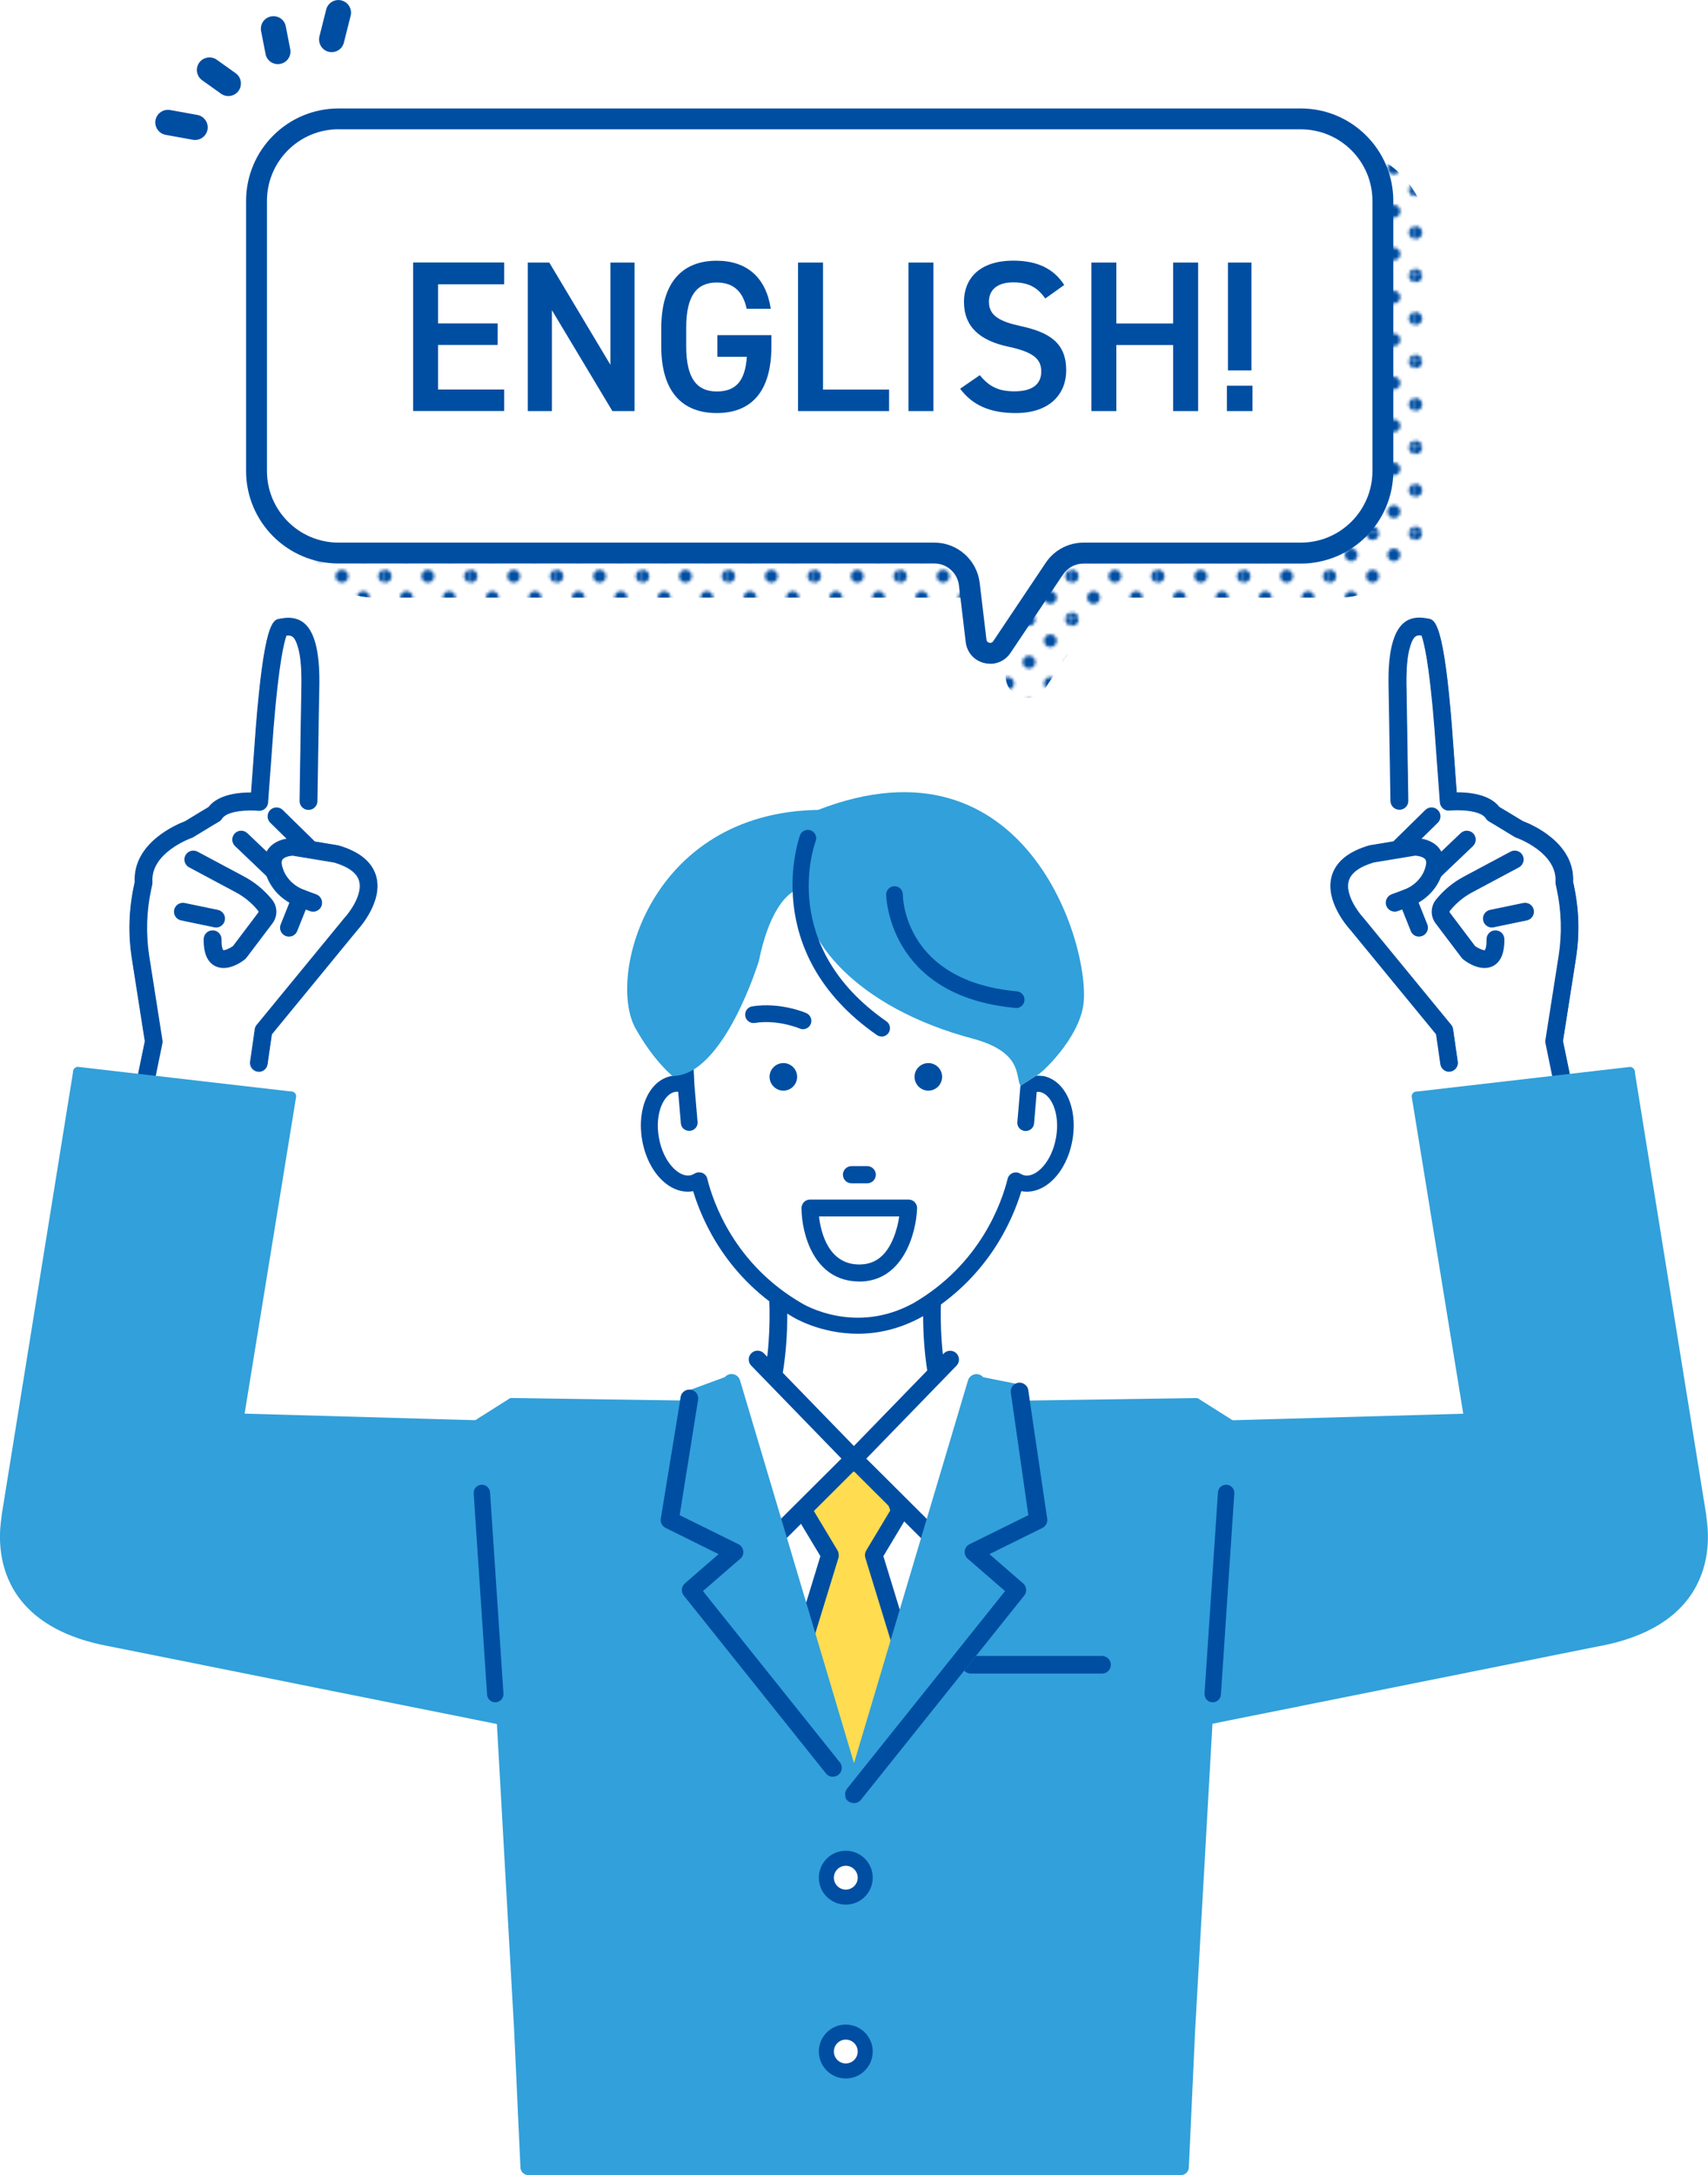 <?xml version="1.0" encoding="UTF-8"?>
<svg id="_レイヤー_2" data-name="レイヤー 2" xmlns="http://www.w3.org/2000/svg" xmlns:xlink="http://www.w3.org/1999/xlink" viewBox="0 0 242.23 308.43">
  <defs>
    <style>
      .cls-1 {
        fill: none;
      }

      .cls-2 {
        fill: url(#_新規パターンスウォッチ_24);
      }

      .cls-3 {
        fill: #32a0da;
      }

      .cls-4 {
        fill: #fff;
      }

      .cls-5 {
        fill: #004ea2;
      }

      .cls-6 {
        fill: #7c88a7;
      }

      .cls-7 {
        fill: #ffdc50;
      }
    </style>
    <pattern id="_新規パターンスウォッチ_24" data-name="新規パターンスウォッチ 24" x="0" y="0" width="28.8" height="28.8" patternTransform="translate(-5925.74 -2323.8) scale(.42)" patternUnits="userSpaceOnUse" viewBox="0 0 28.8 28.8">
      <g>
        <rect class="cls-1" y="0" width="28.8" height="28.8"/>
        <path class="cls-5" d="M28.8,30.96c1.19,0,2.16-.97,2.16-2.16s-.97-2.16-2.16-2.16-2.16.97-2.16,2.16.97,2.16,2.16,2.16Z"/>
        <path class="cls-5" d="M14.4,30.96c1.19,0,2.16-.97,2.16-2.16s-.97-2.16-2.16-2.16-2.16.97-2.16,2.16.97,2.16,2.16,2.16Z"/>
        <path class="cls-5" d="M0,30.96c1.19,0,2.16-.97,2.16-2.16s-.97-2.16-2.16-2.16-2.16.97-2.16,2.16.97,2.16,2.16,2.16Z"/>
        <path class="cls-5" d="M28.8,16.56c1.19,0,2.16-.97,2.16-2.16s-.97-2.16-2.16-2.16-2.16.97-2.16,2.16.97,2.16,2.16,2.16Z"/>
        <path class="cls-5" d="M14.4,16.56c1.19,0,2.16-.97,2.16-2.16s-.97-2.16-2.16-2.16-2.16.97-2.16,2.16.97,2.16,2.16,2.16Z"/>
        <path class="cls-5" d="M0,16.56c1.19,0,2.16-.97,2.16-2.16s-.97-2.16-2.16-2.16-2.16.97-2.16,2.16.97,2.16,2.16,2.16Z"/>
        <path class="cls-5" d="M28.8,2.16c1.19,0,2.16-.97,2.16-2.16s-.97-2.16-2.16-2.16-2.16.97-2.16,2.16.97,2.16,2.16,2.16Z"/>
        <path class="cls-5" d="M14.4,2.16c1.19,0,2.16-.97,2.16-2.16s-.97-2.16-2.16-2.16-2.16.97-2.16,2.16.97,2.16,2.16,2.16Z"/>
        <path class="cls-5" d="M0,2.16c1.19,0,2.16-.97,2.16-2.16S1.19-2.16,0-2.16-2.16-1.19-2.16,0-1.19,2.16,0,2.16Z"/>
        <path class="cls-5" d="M-14.4,2.16c1.19,0,2.16-.97,2.16-2.16s-.97-2.16-2.16-2.16-2.16.97-2.16,2.16.97,2.16,2.16,2.16Z"/>
        <path class="cls-5" d="M-14.4,0"/>
        <path class="cls-5" d="M7.2,23.76c1.19,0,2.16-.97,2.16-2.16s-.97-2.16-2.16-2.16-2.16.97-2.16,2.16.97,2.16,2.16,2.16Z"/>
        <path class="cls-5" d="M21.6,23.76c1.19,0,2.16-.97,2.16-2.16s-.97-2.16-2.16-2.16-2.16.97-2.16,2.16.97,2.16,2.16,2.16Z"/>
        <path class="cls-5" d="M7.2,9.36c1.19,0,2.16-.97,2.16-2.16s-.97-2.16-2.16-2.16-2.16.97-2.16,2.16.97,2.16,2.16,2.16Z"/>
        <path class="cls-5" d="M21.6,9.36c1.19,0,2.16-.97,2.16-2.16s-.97-2.16-2.16-2.16-2.16.97-2.16,2.16.97,2.16,2.16,2.16Z"/>
        <path class="cls-5" d="M-7.2,9.36c1.19,0,2.16-.97,2.16-2.16s-.97-2.16-2.16-2.16-2.16.97-2.16,2.16.97,2.16,2.16,2.16Z"/>
        <path class="cls-5" d="M-7.2,7.2"/>
      </g>
    </pattern>
  </defs>
  <g id="_イラスト" data-name="イラスト">
    <g>
      <g>
        <rect class="cls-4" x="100.05" y="206.47" width="50.4" height="56.1"/>
        <g>
          <path class="cls-4" d="M132.6,179.88l-11.31,6.96-11.31-6.96s1.83,17.82-2.14,28.2l13.45,40.54,13.45-40.54c-3.97-10.39-2.14-28.2-2.14-28.2Z"/>
          <path class="cls-5" d="M134.74,203.12c-.5,0-.98-.31-1.17-.8-2.95-7.71-2.81-15.95-2.49-20.04l-9.14,5.62c-.4.25-.91.25-1.31,0l-9.14-5.62c.32,4.09.46,12.33-2.49,20.04-.25.64-.97.97-1.61.72-.64-.25-.97-.97-.72-1.61,3.81-9.96,2.09-21.24,2.07-21.35-.08-.48.14-.96.54-1.23.41-.27.93-.28,1.35-.02l10.65,6.56,10.65-6.56c.42-.26.94-.25,1.35.02.41.27.62.75.54,1.23-.02.11-1.73,11.41,2.07,21.35.25.64-.08,1.37-.72,1.61-.15.06-.3.08-.45.08Z"/>
        </g>
        <g>
          <g>
            <path class="cls-4" d="M36.68,113.12s.75-16.06,2.1-21.16c0,0,.75-5.7,3.9-1.95,0,0,1.5,21.11.9,28.67l1.05,1.65s6,.3,6.9,3.3c0,0,3.15,3-4.35,10.21l-9.76,12.31-1.65,10.36-15.61-2.25,1.35-6.75s-3.15-12.16-1.35-21.91c0,0-.3-5.55,6.75-8.26,0,0,6.15-4.95,9.76-4.2Z"/>
            <g>
              <g>
                <path class="cls-5" d="M36.71,151.92c.59,0,1.1-.43,1.19-1.03l.62-4.26,12.17-14.83c.37-.41,3.58-4.04,2.64-7.51-.55-2.03-2.34-3.5-5.3-4.37-.05-.01-.09-.02-.14-.03l-6.06-1c-.06,0-.12-.01-.18-.02-.24,0-2.42,0-3.54,1.53-.47.63-.9,1.76-.33,3.5.69,2.1,2.32,3.77,4.49,4.57l1.75.65c.62.23,1.31-.09,1.54-.71.23-.62-.09-1.31-.71-1.54l-1.75-.65c-1.45-.54-2.59-1.68-3.04-3.07-.14-.43-.26-1-.02-1.33.29-.4,1.09-.54,1.5-.56l5.89.97c2.06.61,3.27,1.51,3.59,2.67.53,1.92-1.34,4.46-2.1,5.28-.02.02-.04.04-.05.06l-12.4,15.11c-.14.17-.23.37-.26.59l-.66,4.59c-.09.66.36,1.26,1.02,1.36.06,0,.12.01.17.01Z"/>
                <path class="cls-5" d="M36.71,151.98c-.06,0-.12,0-.18-.01-.69-.1-1.17-.74-1.07-1.43l.66-4.59c.03-.23.13-.44.27-.62l12.4-15.11s.04-.04.05-.06c.76-.81,2.6-3.33,2.09-5.22-.31-1.14-1.5-2.02-3.54-2.63l-5.88-.97c-.43.02-1.18.17-1.44.53-.22.3-.11.86.03,1.27.45,1.36,1.57,2.49,3,3.03l1.75.65c.32.12.57.35.71.66.14.31.15.65.04.97-.12.32-.35.57-.66.71-.31.14-.65.15-.97.04l-1.75-.65c-2.18-.81-3.83-2.49-4.52-4.61-.58-1.77-.13-2.91.34-3.56,1.18-1.59,3.49-1.56,3.59-1.55.06,0,.12,0,.18.02l6.06,1c.05,0,.1.02.15.03,2.98.87,4.78,2.36,5.34,4.41.96,3.5-2.28,7.17-2.65,7.57l-12.15,14.81-.61,4.24c-.09.62-.63,1.08-1.25,1.08ZM41.52,121.22l5.9.97c2.09.62,3.31,1.54,3.64,2.72.53,1.94-1.35,4.51-2.12,5.34-.02.02-.03.04-.05.06l-12.4,15.11c-.13.16-.22.35-.25.56l-.66,4.59c-.09.62.34,1.2.96,1.29.05,0,.11.01.16.01.56,0,1.04-.42,1.12-.97l.62-4.28h.01s12.17-14.84,12.17-14.84c.37-.4,3.56-4.02,2.62-7.46-.55-2.01-2.32-3.46-5.25-4.32-.04-.01-.09-.02-.13-.03l-6.06-1c-.05,0-.11-.01-.17-.02-.1,0-2.35-.04-3.49,1.5-.46.62-.89,1.72-.32,3.45.68,2.08,2.3,3.73,4.45,4.53l1.75.65c.28.11.59.09.87-.03s.49-.35.59-.64c.11-.28.09-.59-.03-.87-.13-.28-.35-.49-.64-.59l-1.75-.65c-1.47-.55-2.62-1.71-3.08-3.11-.14-.44-.26-1.04,0-1.39.31-.43,1.15-.57,1.55-.58Z"/>
              </g>
              <g>
                <path class="cls-5" d="M20.59,153.58c-.65-.13-1.07-.77-.93-1.42l.93-4.51-1.84-11.7c-.55-3.48-.44-6.98.3-10.42l.11-.49c-.25-5.54,6.08-8.16,7.11-8.54,1.82-1.11,2.89-1.75,3.33-2.01,1.38-1.82,4.35-2.08,6.06-2.06l.68-9.33c1.18-14.8,2.42-15.21,3.34-15.31,1.74-.33,3.86-.26,4.89,3.15.73,2.4.67,5.28.61,7.82,0,.33-.01.66-.02.97l-.22,13.87c-.01.66-.56,1.2-1.22,1.18-.66-.01-1.19-.56-1.18-1.22l.22-13.87c0-.32.01-.65.02-.98.05-2.36.11-5.04-.51-7.07-.44-1.46-.89-1.67-1.7-1.57-.31.81-1.09,3.68-1.85,13.22l-.77,10.5c-.02.32-.18.62-.43.83-.25.21-.57.31-.9.27-1.31-.14-4.45-.05-5.19,1.14-.1.17-.25.31-.42.4-.01,0-1.16.67-3.61,2.18-.07.05-.15.08-.23.11-.06.02-5.92,2.11-5.62,6.34,0,.11,0,.23-.02.34l-.14.65c-.68,3.15-.78,6.36-.28,9.54l1.87,11.91c.02.14.02.29-.01.43l-.97,4.73c-.12.57-.62.96-1.17.96-.08,0-.16,0-.24-.02ZM39.99,90.17s0,0,0,0c0,0,0,0,0,0ZM40.09,90.15s-.07.01-.1.02c.04,0,.08-.01.12-.02,0,0-.01,0-.02,0Z"/>
                <path class="cls-5" d="M20.84,153.67c-.09,0-.17,0-.26-.03h0c-.68-.14-1.12-.81-.98-1.49l.93-4.5-1.83-11.69c-.55-3.48-.44-7,.3-10.44l.1-.48c-.25-5.53,5.91-8.13,7.15-8.6,1.85-1.14,2.92-1.77,3.31-2,1.39-1.82,4.36-2.08,6.04-2.07l.68-9.27c.53-6.58,1.11-10.9,1.77-13.18.56-1.91,1.09-2.13,1.63-2.19.71-.14,1.78-.27,2.75.18,1.02.47,1.74,1.45,2.22,3.01.73,2.41.67,5.29.61,7.84,0,.33-.01.66-.02.97l-.22,13.87c0,.34-.15.66-.4.9-.24.23-.56.35-.89.34-.34,0-.65-.14-.89-.38-.23-.24-.36-.56-.36-.9l.22-13.87c0-.3.01-.61.02-.92v-.06c.05-2.36.11-5.03-.5-7.05-.43-1.4-.84-1.61-1.59-1.53-.31.83-1.08,3.75-1.84,13.17l-.77,10.5c-.02.34-.19.66-.45.88-.26.22-.61.32-.94.29-1.3-.14-4.4-.05-5.13,1.11-.11.18-.26.32-.44.43-.12.07-1.26.73-3.61,2.18-.08.05-.16.09-.25.12-.06.02-5.88,2.08-5.58,6.27,0,.12,0,.24-.03.36l-.14.65c-.68,3.14-.77,6.34-.28,9.51l1.87,11.91c.02.15.02.3-.01.45l-.97,4.73c-.12.58-.64,1.01-1.24,1.01ZM35.48,112.5c-1.68,0-4.5.28-5.83,2.03l-.02.02c-.38.22-1.45.86-3.33,2.01-1.23.47-7.33,3.04-7.08,8.49h0s-.11.5-.11.5c-.74,3.43-.84,6.93-.3,10.39l1.84,11.71h0s-.93,4.52-.93,4.52c-.13.61.27,1.22.88,1.34h0c.08.02.15.02.23.02.54,0,1-.38,1.11-.91l.97-4.73c.03-.13.03-.27,0-.41l-1.87-11.91c-.5-3.19-.41-6.41.28-9.56l.14-.65c.02-.11.03-.21.02-.32-.12-1.75.81-3.41,2.7-4.8,1.45-1.06,2.95-1.6,2.96-1.6.08-.03.15-.06.22-.1,2.35-1.45,3.49-2.11,3.61-2.18.16-.09.3-.23.4-.38.76-1.22,3.92-1.31,5.25-1.17.31.03.61-.06.85-.26.24-.2.38-.48.41-.79l.77-10.5c.76-9.57,1.55-12.45,1.86-13.24v-.04s.05,0,.05,0c.83-.11,1.31.11,1.77,1.61.62,2.04.56,4.72.51,7.09v.07c0,.31-.01.62-.02.92l-.22,13.87c0,.3.11.59.32.81.21.22.49.34.8.35.3.01.58-.1.8-.31.22-.21.35-.5.36-.81l.22-13.87c0-.32.01-.64.02-.97.06-2.54.12-5.41-.61-7.8-1.03-3.37-3.12-3.43-4.82-3.1-.4.05-.94.11-1.52,2.1-.66,2.28-1.24,6.58-1.77,13.16l-.69,9.39h-.06c-.06,0-.11,0-.17,0ZM39.99,90.23l-.02-.13h.01s.04,0,.05,0c.01,0,.02,0,.04,0h.02s.02.12.02.12c-.02,0-.04,0-.06.01-.02,0-.04,0-.06,0h0v-.06s0,.06,0,.06Z"/>
              </g>
              <g>
                <path class="cls-5" d="M43.64,121.31c.31,0,.62-.12.86-.36.46-.47.46-1.23-.02-1.7l-4.43-4.35c-.47-.46-1.23-.46-1.7.02-.46.47-.46,1.23.02,1.7l4.43,4.35c.23.23.54.34.84.34Z"/>
                <path class="cls-5" d="M43.64,121.37c-.33,0-.65-.13-.88-.36l-4.43-4.35c-.5-.49-.5-1.29-.02-1.79.49-.5,1.29-.5,1.79-.02l4.43,4.35c.5.49.5,1.29.02,1.79-.24.24-.56.38-.9.38ZM39.21,114.63c-.29,0-.59.11-.81.34-.44.45-.43,1.17.02,1.61l4.43,4.35c.21.21.5.33.8.33s.6-.12.81-.34c.44-.45.43-1.17-.02-1.61l-4.43-4.35c-.22-.22-.51-.32-.8-.32Z"/>
              </g>
              <g>
                <path class="cls-5" d="M38.9,124.74c.32,0,.63-.12.87-.37.46-.48.44-1.24-.04-1.7l-4.7-4.48c-.48-.46-1.24-.44-1.7.04-.46.48-.44,1.24.04,1.7l4.7,4.48c.23.22.53.33.83.33Z"/>
                <path class="cls-5" d="M38.9,124.8c-.33,0-.63-.12-.87-.35l-4.7-4.48c-.5-.48-.52-1.28-.04-1.79.48-.5,1.28-.52,1.79-.04l4.7,4.48c.5.48.52,1.28.04,1.79-.24.25-.57.39-.91.39ZM34.2,117.92c-.3,0-.6.12-.82.35-.43.45-.41,1.17.04,1.61l4.7,4.48c.21.2.49.31.78.31.31,0,.61-.13.82-.35.43-.45.41-1.17-.04-1.61l-4.7-4.48c-.22-.21-.5-.31-.78-.31Z"/>
              </g>
              <g>
                <path class="cls-5" d="M31.7,137.19c1.38,0,2.69-.97,2.99-1.22.08-.06.15-.13.21-.21l3.68-4.87c.74-.98.72-2.33-.05-3.28-1.09-1.35-2.42-2.45-3.95-3.27l-6.61-3.53c-.58-.31-1.31-.09-1.62.49-.31.58-.09,1.31.49,1.62l6.61,3.53c1.25.66,2.33,1.56,3.21,2.66.08.1.08.23,0,.33l-3.58,4.74c-.57.42-1.27.68-1.46.6,0,0-.3-.28-.28-1.59.01-.66-.52-1.21-1.18-1.22-.66-.02-1.21.52-1.22,1.18-.03,1.96.51,3.24,1.62,3.78.37.18.76.26,1.13.26Z"/>
                <path class="cls-5" d="M31.7,137.26c-.42,0-.81-.09-1.16-.26-1.13-.56-1.69-1.85-1.65-3.84,0-.34.14-.66.39-.89.24-.23.56-.35.89-.35.34,0,.65.14.89.38.23.24.36.56.36.9-.02,1.14.2,1.48.25,1.53.16.05.81-.18,1.38-.59l3.57-4.73c.06-.08.06-.18,0-.25-.88-1.09-1.95-1.98-3.19-2.64l-6.61-3.53c-.61-.33-.85-1.09-.52-1.71.33-.61,1.09-.85,1.71-.52l6.61,3.53c1.54.82,2.87,1.93,3.97,3.28.79.98.81,2.36.05,3.36l-3.68,4.87c-.06.08-.14.16-.22.23-.36.29-1.65,1.23-3.03,1.23ZM30.14,132.04c-.29,0-.56.11-.78.31-.22.21-.35.5-.35.8-.03,1.94.5,3.19,1.58,3.72.34.17.71.25,1.11.25,1.37,0,2.7-1,2.95-1.2.07-.06.14-.13.2-.2l3.68-4.87c.72-.95.7-2.27-.05-3.2-1.08-1.34-2.41-2.44-3.93-3.25l-6.61-3.53c-.55-.29-1.24-.08-1.54.47-.29.55-.08,1.24.47,1.54l6.61,3.53c1.25.67,2.34,1.57,3.23,2.67.1.12.1.29,0,.41l-3.59,4.75c-.57.42-1.3.7-1.53.61h-.02s-.32-.37-.3-1.65c0-.3-.11-.59-.32-.81-.21-.22-.49-.34-.8-.35,0,0-.02,0-.03,0Z"/>
              </g>
              <g>
                <path class="cls-5" d="M40.98,132.75c.48,0,.93-.28,1.11-.75l1.68-4.2c.25-.61-.05-1.31-.67-1.56-.62-.25-1.31.05-1.56.67l-1.68,4.2c-.25.61.05,1.31.67,1.56.15.06.3.09.45.09Z"/>
                <path class="cls-5" d="M40.98,132.81c-.16,0-.32-.03-.47-.09-.65-.26-.96-1-.7-1.64l1.68-4.2c.26-.65,1-.96,1.64-.7.65.26.96,1,.7,1.64l-1.68,4.2c-.19.48-.65.79-1.17.79ZM42.67,126.22c-.45,0-.88.27-1.06.71l-1.68,4.2c-.23.58.05,1.24.63,1.48.14.05.28.08.42.08.47,0,.88-.28,1.05-.71l1.68-4.2c.23-.58-.05-1.24-.63-1.48-.14-.06-.28-.08-.42-.08Z"/>
              </g>
              <g>
                <path class="cls-5" d="M30.65,131.46c.56,0,1.06-.39,1.17-.96.13-.65-.28-1.28-.93-1.42l-4.71-.98c-.65-.13-1.28.28-1.42.93-.13.65.28,1.28.93,1.42l4.71.98c.08.02.16.03.24.03Z"/>
                <path class="cls-5" d="M30.65,131.52c-.09,0-.17,0-.26-.03l-4.71-.98c-.68-.14-1.12-.81-.98-1.49.14-.68.81-1.12,1.49-.98l4.71.98c.33.07.61.26.8.54.19.28.25.62.18.95-.12.58-.64,1.01-1.24,1.01ZM25.93,128.15c-.53,0-1,.37-1.11.91-.13.61.27,1.22.88,1.34l4.71.98c.08.02.15.02.23.02.54,0,1-.38,1.11-.91.06-.3,0-.6-.16-.85-.17-.25-.42-.43-.72-.49l-4.71-.98c-.08-.02-.15-.02-.23-.02Z"/>
              </g>
            </g>
          </g>
          <g>
            <path class="cls-4" d="M205.45,113.12s-.75-16.06-2.1-21.16c0,0-.75-5.7-3.9-1.95,0,0-1.5,21.11-.9,28.67l-1.05,1.65s-6,.3-6.9,3.3c0,0-3.15,3,4.35,10.21l9.76,12.31,1.65,10.36,15.61-2.25-1.35-6.75s3.15-12.16,1.35-21.91c0,0,.3-5.55-6.75-8.26,0,0-6.15-4.95-9.76-4.2Z"/>
            <g>
              <g>
                <path class="cls-5" d="M205.52,151.92c-.59,0-1.1-.43-1.19-1.03l-.62-4.26-12.17-14.83c-.37-.41-3.58-4.04-2.64-7.51.55-2.03,2.34-3.5,5.3-4.37.05-.01.09-.02.14-.03l6.06-1c.06,0,.12-.01.18-.02.24,0,2.42,0,3.54,1.53.47.63.9,1.76.33,3.5-.69,2.1-2.32,3.77-4.49,4.57l-1.75.65c-.62.23-1.31-.09-1.54-.71-.23-.62.09-1.31.71-1.54l1.75-.65c1.45-.54,2.59-1.68,3.04-3.07.14-.43.26-1,.02-1.33-.29-.4-1.09-.54-1.5-.56l-5.89.97c-2.06.61-3.27,1.51-3.59,2.67-.53,1.92,1.34,4.46,2.1,5.28.02.02.04.04.05.06l12.4,15.11c.14.17.23.37.26.59l.66,4.59c.09.66-.36,1.26-1.02,1.36-.06,0-.12.01-.17.01Z"/>
                <path class="cls-5" d="M205.52,151.98c-.62,0-1.16-.47-1.25-1.08l-.61-4.24-12.16-14.81c-.37-.4-3.6-4.06-2.65-7.57.56-2.06,2.36-3.54,5.34-4.41.05-.01.1-.03.15-.03l6.06-1c.06-.01.12-.02.18-.02.1,0,2.41-.04,3.59,1.55.48.65.92,1.79.34,3.56-.69,2.12-2.34,3.8-4.52,4.61l-1.75.65c-.32.12-.66.1-.97-.04-.31-.14-.54-.39-.66-.71-.12-.32-.1-.66.04-.97.14-.31.39-.54.71-.66l1.75-.65c1.43-.53,2.56-1.66,3-3.03.13-.41.25-.97.03-1.27-.26-.36-1.01-.51-1.45-.53l-5.87.97c-2.03.61-3.22,1.49-3.54,2.63-.52,1.89,1.33,4.41,2.09,5.22.02.02.04.04.05.06l12.4,15.11c.15.18.24.39.27.62l.66,4.59c.1.69-.38,1.33-1.07,1.43-.06,0-.12.01-.18.01ZM200.64,118.94s-.04,0-.05,0c-.06,0-.11,0-.17.02l-6.06,1s-.09.02-.13.03c-2.94.86-4.71,2.31-5.25,4.32-.94,3.44,2.25,7.05,2.62,7.45l12.18,14.84v.02s.62,4.26.62,4.26c.09.61.67,1.05,1.29.96.62-.09,1.05-.67.96-1.29l-.66-4.59c-.03-.2-.11-.4-.25-.56l-12.4-15.11s-.03-.04-.05-.06c-.77-.83-2.65-3.39-2.12-5.34.32-1.18,1.55-2.09,3.63-2.72l5.89-.97c.41.01,1.25.15,1.56.58.25.35.13.95,0,1.39-.46,1.4-1.61,2.56-3.08,3.11l-1.75.65c-.28.11-.51.32-.64.59-.13.28-.14.58-.03.87.11.28.32.51.59.64s.58.14.87.03l1.75-.65c2.15-.8,3.77-2.45,4.45-4.53.56-1.72.13-2.82-.32-3.45-1.06-1.44-3.1-1.5-3.44-1.5Z"/>
              </g>
              <g>
                <path class="cls-5" d="M221.39,153.61c-.56,0-1.06-.39-1.17-.96l-.97-4.73c-.03-.14-.03-.29-.01-.43l1.87-11.91c.5-3.18.41-6.39-.28-9.54l-.14-.65c-.02-.11-.03-.23-.02-.34.3-4.22-5.56-6.31-5.62-6.34-.08-.03-.16-.07-.23-.11-2.45-1.51-3.6-2.17-3.61-2.18-.17-.1-.31-.24-.42-.4-.74-1.19-3.87-1.28-5.19-1.14-.32.03-.65-.06-.9-.27-.25-.21-.4-.51-.43-.83l-.77-10.5c-.76-9.54-1.54-12.41-1.85-13.22-.81-.11-1.25.1-1.7,1.57-.62,2.03-.56,4.71-.51,7.07,0,.34.01.66.02.98l.22,13.87c.01.66-.52,1.21-1.18,1.22-.66.02-1.21-.52-1.22-1.18l-.22-13.87c0-.31-.01-.64-.02-.97-.06-2.54-.12-5.42.61-7.82,1.04-3.41,3.15-3.48,4.89-3.15.92.1,2.16.51,3.34,15.31l.68,9.33c1.71-.02,4.67.24,6.06,2.06.44.26,1.51.9,3.33,2.01,1.03.39,7.36,3,7.11,8.54l.11.49c.74,3.44.85,6.94.3,10.42l-1.84,11.7.93,4.51c.13.65-.28,1.28-.93,1.42-.08.02-.16.02-.24.02ZM202.23,90.17s0,0,0,0c0,0,0,0,0,0ZM202.12,90.15s.08.01.12.02c-.03,0-.07,0-.1-.02,0,0-.01,0-.02,0Z"/>
                <path class="cls-5" d="M221.39,153.67c-.6,0-1.12-.42-1.24-1.01l-.97-4.73c-.03-.15-.03-.3-.01-.45l1.87-11.91c.5-3.17.41-6.37-.27-9.51l-.14-.65c-.03-.12-.03-.24-.03-.36.15-2.15-1.36-3.74-2.65-4.69-1.43-1.05-2.91-1.58-2.93-1.58-.09-.03-.17-.07-.25-.12-2.35-1.44-3.49-2.11-3.61-2.18-.18-.1-.33-.25-.44-.43-.72-1.17-3.82-1.25-5.13-1.11-.34.04-.68-.07-.94-.29-.26-.22-.43-.54-.45-.88l-.77-10.5c-.75-9.42-1.52-12.33-1.84-13.16-.75-.09-1.16.12-1.59,1.53-.62,2.02-.56,4.7-.51,7.05v.07c0,.31.01.62.02.91l.22,13.87c0,.34-.12.66-.36.9-.23.24-.55.38-.89.38-.33,0-.64-.11-.89-.34-.25-.24-.39-.56-.4-.9l-.22-13.87c0-.31-.01-.64-.02-.97-.06-2.55-.12-5.43.61-7.84,1.06-3.47,3.21-3.53,4.97-3.19.53.06,1.06.27,1.62,2.19.67,2.29,1.25,6.6,1.77,13.18l.68,9.27c1.68-.02,4.64.25,6.04,2.07.48.28,1.54.91,3.32,2,1.23.46,7.39,3.06,7.14,8.59l.1.48c.75,3.45.85,6.96.3,10.44l-1.83,11.69.93,4.5c.07.33,0,.67-.18.95-.19.28-.47.47-.8.54-.08.02-.17.03-.26.03ZM206.65,114.77c1.51,0,3.59.26,4.19,1.22.1.16.23.29.4.38.12.07,1.26.73,3.61,2.18.07.04.14.08.22.1.06.02,5.97,2.11,5.67,6.4,0,.11,0,.21.02.32l.14.65c.68,3.16.78,6.37.28,9.56l-1.87,11.91c-.02.13-.02.27,0,.41l.97,4.73c.11.53.58.91,1.11.91.08,0,.15,0,.23-.02.3-.06.55-.23.72-.49.17-.25.23-.56.16-.85l-.93-4.52h0s1.84-11.71,1.84-11.71c.54-3.47.44-6.96-.3-10.39l-.11-.5h0c.25-5.46-5.84-8.03-7.07-8.49-1.81-1.11-2.87-1.74-3.34-2.02l-.02-.02c-1.37-1.81-4.35-2.05-6-2.03h-.06s-.69-9.39-.69-9.39c-.53-6.57-1.1-10.88-1.77-13.16-.58-1.99-1.12-2.05-1.52-2.1-1.71-.33-3.8-.27-4.83,3.1-.73,2.39-.66,5.27-.61,7.8,0,.33.01.66.02.97l.22,13.87c0,.31.13.6.36.81.22.21.49.32.8.31.3,0,.59-.13.8-.35.21-.22.32-.51.32-.81l-.22-13.87c0-.3-.01-.6-.02-.91v-.07c-.05-2.37-.11-5.05.51-7.09.46-1.5.93-1.72,1.77-1.61h.04s.01.04.01.04c.3.79,1.09,3.67,1.86,13.24l.77,10.5c.02.31.17.59.41.79.23.2.54.29.85.26.28-.03.65-.05,1.06-.05ZM202.22,90.23s-.05,0-.08-.01c-.02,0-.03,0-.05,0l.02-.12h.02s.02,0,.03,0c.02,0,.04,0,.06,0h.02s-.03.13-.03.13Z"/>
              </g>
              <g>
                <path class="cls-5" d="M198.59,121.31c-.31,0-.62-.12-.86-.36-.46-.47-.46-1.23.02-1.7l4.43-4.35c.47-.46,1.23-.46,1.7.02.46.47.46,1.23-.02,1.7l-4.43,4.35c-.23.23-.54.34-.84.34Z"/>
                <path class="cls-5" d="M198.59,121.37c-.34,0-.66-.13-.9-.38-.49-.5-.48-1.3.02-1.79l4.43-4.35c.5-.49,1.3-.48,1.79.02.49.5.48,1.3-.02,1.79l-4.43,4.35c-.24.23-.55.36-.88.36ZM203.02,114.63c-.29,0-.57.11-.8.32l-4.43,4.35c-.45.44-.45,1.16-.02,1.61.22.22.5.34.81.34s.58-.12.8-.33l4.43-4.35c.45-.44.45-1.16.02-1.61-.22-.23-.52-.34-.81-.34Z"/>
              </g>
              <g>
                <path class="cls-5" d="M203.32,124.74c-.32,0-.63-.12-.87-.37-.46-.48-.44-1.24.04-1.7l4.7-4.48c.48-.46,1.24-.44,1.7.04.46.48.44,1.24-.04,1.7l-4.7,4.48c-.23.22-.53.33-.83.33Z"/>
                <path class="cls-5" d="M203.32,124.8c-.35,0-.67-.14-.91-.39-.48-.5-.46-1.3.04-1.79l4.7-4.48c.5-.48,1.31-.46,1.79.04.48.5.46,1.31-.04,1.79l-4.7,4.48c-.24.22-.55.35-.87.35ZM208.03,117.92c-.28,0-.56.1-.78.31l-4.7,4.48c-.22.21-.34.49-.35.8,0,.3.1.59.31.81.22.23.51.35.82.35.29,0,.57-.11.78-.31l4.7-4.48c.45-.43.47-1.15.04-1.61-.22-.23-.52-.35-.82-.35Z"/>
              </g>
              <g>
                <path class="cls-5" d="M210.53,137.19c-1.38,0-2.69-.97-2.99-1.22-.08-.06-.15-.13-.21-.21l-3.68-4.87c-.74-.98-.72-2.33.05-3.28,1.09-1.35,2.42-2.45,3.95-3.27l6.61-3.53c.58-.31,1.31-.09,1.62.49.31.58.09,1.31-.49,1.62l-6.61,3.53c-1.25.66-2.33,1.56-3.21,2.66-.08.1-.08.23,0,.33l3.58,4.74c.57.42,1.27.68,1.46.6,0,0,.3-.28.28-1.59-.01-.66.52-1.21,1.18-1.22.66-.02,1.21.52,1.22,1.18.03,1.96-.51,3.24-1.62,3.78-.37.18-.76.26-1.13.26Z"/>
                <path class="cls-5" d="M210.53,137.26c-1.38,0-2.67-.94-3.03-1.23-.08-.07-.16-.14-.22-.23l-3.68-4.87c-.76-1-.73-2.38.05-3.36,1.09-1.36,2.43-2.46,3.97-3.28l6.61-3.53c.62-.33,1.38-.09,1.71.52.16.3.19.64.09.96-.1.32-.32.59-.61.75l-6.61,3.53c-1.24.66-2.31,1.55-3.19,2.64-.06.07-.06.18,0,.25l3.57,4.73c.57.41,1.22.64,1.38.59.05-.06.27-.39.25-1.53,0-.34.12-.66.36-.9.23-.24.55-.38.89-.38.33,0,.65.12.89.35.25.24.38.55.39.89.03,1.99-.52,3.28-1.65,3.84-.35.17-.75.26-1.16.26ZM214.82,120.74c-.18,0-.36.04-.53.13l-6.61,3.53c-1.52.81-2.85,1.91-3.93,3.25-.75.93-.77,2.25-.05,3.2l3.68,4.87c.06.08.12.14.2.2.25.2,1.58,1.2,2.95,1.2.4,0,.77-.08,1.11-.25,1.08-.53,1.61-1.78,1.58-3.72,0-.31-.13-.59-.35-.8-.21-.2-.49-.31-.78-.31,0,0-.02,0-.03,0-.3,0-.59.13-.8.35-.21.22-.32.51-.32.81.02,1.28-.26,1.6-.3,1.63h-.02c-.23.11-.95-.18-1.53-.59h-.01s-3.58-4.75-3.58-4.75c-.09-.12-.09-.29,0-.41.89-1.1,1.98-2,3.23-2.67l6.61-3.53c.27-.14.46-.38.55-.67.09-.29.06-.6-.08-.87-.2-.38-.6-.6-1-.6Z"/>
              </g>
              <g>
                <path class="cls-5" d="M201.25,132.75c-.48,0-.93-.28-1.11-.75l-1.68-4.2c-.25-.61.05-1.31.67-1.56.62-.25,1.31.05,1.56.67l1.68,4.2c.25.61-.05,1.31-.67,1.56-.15.06-.3.09-.45.09Z"/>
                <path class="cls-5" d="M201.25,132.81c-.52,0-.98-.31-1.17-.79l-1.68-4.2c-.13-.31-.12-.66.01-.97.13-.31.38-.55.69-.68.65-.26,1.38.06,1.64.7l1.68,4.2c.26.65-.06,1.38-.7,1.64-.15.06-.31.09-.47.09ZM199.56,126.22c-.14,0-.28.03-.42.08-.28.11-.5.33-.62.61-.12.28-.12.59,0,.87l1.68,4.2c.17.43.59.71,1.05.71.14,0,.29-.03.42-.08.58-.23.86-.9.63-1.48l-1.68-4.2c-.18-.44-.61-.71-1.06-.71Z"/>
              </g>
              <g>
                <path class="cls-5" d="M211.58,131.46c-.56,0-1.06-.39-1.17-.96-.13-.65.28-1.28.93-1.42l4.71-.98c.65-.13,1.28.28,1.42.93.13.65-.28,1.28-.93,1.42l-4.71.98c-.08.02-.16.03-.24.03Z"/>
                <path class="cls-5" d="M211.58,131.52c-.59,0-1.11-.42-1.24-1.01-.14-.68.3-1.35.98-1.49l4.71-.98c.68-.14,1.35.3,1.49.98.14.68-.3,1.35-.98,1.49l-4.71.98c-.09.02-.17.03-.26.03ZM216.3,128.15c-.08,0-.15,0-.23.02l-4.71.98c-.61.13-1.01.73-.88,1.34.11.52.58.91,1.11.91.08,0,.15,0,.23-.02l4.71-.98c.61-.13,1.01-.73.88-1.34-.11-.54-.59-.91-1.11-.91Z"/>
              </g>
            </g>
          </g>
        </g>
        <path class="cls-3" d="M241.99,214.94s0-.04,0-.06l-10.13-62.81c.03-.39-.25-.74-.65-.79l-30.2,3.49c-.41-.05-.78.25-.81.67l7.32,45.02-32.4.92c-.23.04-.47-.04-.64-.2l-4.32-2.73c-.14-.14-.33-.22-.53-.21l-28.35.42c-.33,0-.62.24-.7.56l-19.5,54.31-4.4-14.25h0l-15.05-40.07c-.08-.32-.37-.56-.7-.56l-28.35-.42c-.2,0-.39.07-.53.21l-4.32,2.73c-.17.17-.41.24-.64.2l-32.4-.92,7.32-45.02c-.03-.41-.4-.72-.81-.67l-30.2-3.49c-.39.05-.68.39-.65.79L.23,214.88s0,.04,0,.06c0,.73-3.38,15.2,15.53,18.55l54.71,10.97,2.44,43.3.9,19.59c.03.6.52,1.07,1.11,1.07h92.57c.59,0,1.08-.47,1.11-1.07l.9-19.59,2.45-43.34,54.5-10.93c18.91-3.35,15.54-17.82,15.53-18.55Z"/>
        <path class="cls-5" d="M156.29,237.31h-18.61c-.69,0-1.25-.56-1.25-1.25s.56-1.25,1.25-1.25h18.61c.69,0,1.25.56,1.25,1.25s-.56,1.25-1.25,1.25Z"/>
        <g>
          <g>
            <polygon class="cls-4" points="128.72 236.21 123.92 220.55 123.93 220.46 127.63 214.29 125.15 207.39 116.46 207.39 113.98 214.29 117.68 220.46 117.69 220.55 112.89 236.21 121.09 253.52 121.09 253.52 121.01 254.41 128.72 236.21"/>
            <polygon class="cls-7" points="128.72 236.21 123.92 220.55 123.93 220.46 127.63 214.29 125.15 207.39 116.46 207.39 113.98 214.29 117.68 220.46 117.69 220.55 112.89 236.21 121.09 253.52 121.09 253.52 121.01 254.41 128.72 236.21"/>
            <path class="cls-5" d="M121.01,255.66c-.1,0-.2-.01-.3-.04-.6-.15-1-.71-.94-1.32l.05-.56-8.05-17c-.13-.28-.16-.6-.07-.9l4.65-15.18-3.44-5.73c-.19-.32-.23-.71-.1-1.07l2.48-6.89c.18-.5.65-.83,1.18-.83h8.69c.53,0,1,.33,1.18.83l2.48,6.89c.13.35.09.74-.1,1.07l-3.44,5.73,4.65,15.18c.09.28.07.58-.04.85l-7.71,18.2c-.2.47-.66.76-1.15.76ZM114.23,236.12l6.96,14.69,6.21-14.66-4.67-15.23c-.05-.17-.07-.34-.05-.51v-.09c.03-.17.09-.34.18-.49l3.4-5.66-1.98-5.51h-6.93l-1.98,5.51,3.4,5.66c.09.15.15.32.17.5v.09c.03.17.02.35-.04.51l-4.66,15.2Z"/>
          </g>
          <g>
            <polygon class="cls-4" points="121.09 206.84 109.46 218.43 102.03 200.49 107.44 192.78 121.09 206.84"/>
            <polygon class="cls-4" points="121.09 206.84 132.71 218.43 140.15 200.49 134.74 192.78 121.09 206.84"/>
          </g>
          <g>
            <path class="cls-5" d="M109.46,219.67c-.32,0-.64-.12-.88-.37-.49-.49-.49-1.28,0-1.77l10.75-10.71-12.79-13.18c-.48-.5-.47-1.29.03-1.77.49-.48,1.29-.47,1.77.03l13.65,14.06c.48.49.47,1.27-.01,1.76l-11.62,11.58c-.24.24-.56.36-.88.36Z"/>
            <path class="cls-5" d="M132.71,219.67c-.32,0-.64-.12-.88-.36l-11.62-11.58c-.48-.48-.49-1.26-.01-1.76l13.65-14.06c.48-.49,1.27-.51,1.77-.03.5.48.51,1.27.03,1.77l-12.79,13.18,10.75,10.71c.49.49.49,1.28,0,1.77-.24.24-.56.37-.89.37Z"/>
          </g>
          <g>
            <g>
              <polygon class="cls-6" points="103.74 196.09 121.11 254.41 97.95 225.46 104.15 220.08 94.94 215.53 97.76 198.29 103.74 196.09"/>
              <path class="cls-3" d="M121.11,255.66c-.37,0-.73-.16-.98-.47l-23.16-28.96c-.42-.52-.35-1.29.16-1.72l4.78-4.15-7.52-3.72c-.52-.26-.79-.83-.66-1.4l2.82-17.24c.04-.2.14-.38.27-.53l5.98-2.2c.3-.35.76-.51,1.21-.41.45.09.81.43.94.87l17.37,58.32c.17.57-.09,1.19-.62,1.46-.18.1-.38.14-.58.14Z"/>
            </g>
            <g>
              <polygon class="cls-6" points="138.49 196.09 121.11 254.41 144.28 225.46 138.07 220.08 147.28 215.53 144.59 197.3 138.49 196.09"/>
              <path class="cls-3" d="M121.11,255.66c-.2,0-.39-.05-.58-.14-.53-.28-.79-.89-.62-1.46l17.37-58.32c.13-.44.49-.77.94-.87.45-.09.91.06,1.21.41l6.1,1.22c.13.15.22.34.27.53l2.69,18.23c.13.56-.15,1.14-.66,1.4l-7.52,3.72,4.78,4.15c.51.44.58,1.2.16,1.72l-23.16,28.96c-.24.3-.61.47-.98.47Z"/>
            </g>
          </g>
          <g>
            <path class="cls-5" d="M118.12,251.94c-.37,0-.73-.16-.98-.47l-20.17-25.23c-.42-.52-.35-1.28.16-1.72l4.78-4.15-7.52-3.72c-.52-.26-.79-.83-.66-1.4l2.82-17.24c.15-.67.82-1.1,1.5-.94.67.15,1.09.82.94,1.5l-2.6,16.28,8.33,4.11c.38.19.63.55.69.96.05.42-.1.83-.42,1.1l-5.3,4.59,19.42,24.29c.43.54.34,1.33-.2,1.76-.23.18-.51.27-.78.27Z"/>
            <path class="cls-5" d="M121.11,255.66c-.27,0-.55-.09-.78-.27-.54-.43-.63-1.22-.2-1.76l22.41-28.02-5.3-4.59c-.32-.27-.47-.69-.42-1.1.05-.41.31-.78.69-.96l8.33-4.11-2.47-17.27c-.15-.67.27-1.34.94-1.5.67-.15,1.34.27,1.5.94l2.69,18.23c.13.56-.15,1.14-.66,1.4l-7.52,3.72,4.78,4.15c.51.44.58,1.2.16,1.72l-23.16,28.96c-.25.31-.61.47-.98.47Z"/>
          </g>
          <g>
            <path class="cls-4" d="M122.7,266.25c0,1.52-1.23,2.76-2.76,2.76s-2.76-1.23-2.76-2.76,1.23-2.76,2.76-2.76,2.76,1.23,2.76,2.76Z"/>
            <path class="cls-5" d="M119.95,270.07c-2.11,0-3.82-1.71-3.82-3.82s1.71-3.82,3.82-3.82,3.82,1.71,3.82,3.82-1.71,3.82-3.82,3.82ZM119.95,264.56c-.93,0-1.69.76-1.69,1.69s.76,1.69,1.69,1.69,1.69-.76,1.69-1.69-.76-1.69-1.69-1.69Z"/>
          </g>
          <g>
            <path class="cls-4" d="M122.7,290.89c0,1.52-1.23,2.76-2.76,2.76s-2.76-1.23-2.76-2.76,1.23-2.76,2.76-2.76,2.76,1.23,2.76,2.76Z"/>
            <path class="cls-5" d="M119.95,294.72c-2.11,0-3.82-1.71-3.82-3.82s1.71-3.82,3.82-3.82,3.82,1.71,3.82,3.82-1.71,3.82-3.82,3.82ZM119.95,289.21c-.93,0-1.69.76-1.69,1.69s.76,1.69,1.69,1.69,1.69-.76,1.69-1.69-.76-1.69-1.69-1.69Z"/>
          </g>
        </g>
        <g>
          <path class="cls-5" d="M70.24,241.38c-.61,0-1.12-.47-1.16-1.08l-1.9-28.53c-.04-.64.44-1.19,1.08-1.24.64-.04,1.19.44,1.24,1.08l1.9,28.53c.04.64-.44,1.19-1.08,1.24-.03,0-.05,0-.08,0Z"/>
          <path class="cls-5" d="M171.99,241.38s-.05,0-.08,0c-.64-.04-1.12-.6-1.08-1.24l1.9-28.53c.04-.64.6-1.12,1.24-1.08.64.04,1.12.6,1.08,1.24l-1.9,28.53c-.04.61-.55,1.08-1.16,1.08Z"/>
        </g>
        <g>
          <g>
            <path class="cls-4" d="M147.65,153.71c-.58-.09-1.16,0-1.73.22l-24.31-32.98c-4.03-.39-20.37,5.6-24.51,28.78l.21,4.2c-.56-.23-1.15-.31-1.73-.22-2.5.41-3.98,3.9-3.3,7.79.68,3.89,3.26,6.72,5.77,6.32.4-.07.76-.21,1.1-.42.88,3.52,4.01,12.61,13.89,18.36,0,0,8.08,5.03,17.16,0,9.87-5.76,13.01-14.84,13.89-18.36.34.21.71.36,1.1.42,2.51.41,5.09-2.42,5.77-6.32.68-3.89-.8-7.38-3.3-7.79Z"/>
            <g>
              <path class="cls-5" d="M147.84,152.58c-.3-.05-.6-.06-.9-.05l-2.22,1.42-.44,5.18c-.05.63.43,1.19,1.09,1.24.03,0,.07,0,.1,0,.61,0,1.13-.45,1.18-1.05l.38-4.49c.14-.01.28-.01.41,0,1.59.26,2.94,2.98,2.33,6.47-.61,3.49-2.81,5.63-4.4,5.38-.22-.04-.44-.12-.67-.26-.32-.2-.73-.23-1.08-.09-.36.14-.62.44-.71.79-.86,3.47-3.89,12.13-13.33,17.64-8.31,4.59-15.61.21-15.94,0-9.45-5.51-12.48-14.18-13.34-17.65-.09-.36-.35-.66-.71-.8-.14-.06-.3-.08-.45-.08-.22,0-.44.06-.64.18-.23.14-.44.22-.66.26-1.59.26-3.79-1.89-4.4-5.38-.61-3.49.74-6.21,2.32-6.47.14-.02.28-.02.42-.01l.38,4.49c.05.6.57,1.05,1.18,1.05.03,0,.07,0,.1,0,.65-.05,1.14-.61,1.09-1.24l-.45-5.29-.2-4.04-2.37-.27c-.01.08-.02.17-.02.25l.13,2.74c-.22,0-.45.02-.67.05-3.2.52-5.08,4.52-4.28,9.11.8,4.59,3.94,7.77,7.14,7.26.03,0,.06-.01.09-.02,1.3,4.3,4.86,12.44,14.05,17.79.23.15,4,2.43,9.3,2.43,2.72,0,5.84-.6,9.1-2.4,0,0,.02,0,.02-.01,9.21-5.37,12.78-13.51,14.08-17.81.03,0,.06.01.1.02,3.19.52,6.34-2.67,7.14-7.26.8-4.59-1.08-8.59-4.28-9.11Z"/>
              <path class="cls-5" d="M98.45,168.74l.04.14c1.31,4.33,4.86,12.38,13.97,17.7.16.1,3.94,2.41,9.22,2.41,3.12,0,6.16-.8,9.02-2.38,9.16-5.34,12.72-13.4,14.02-17.73l.04-.14.24.04c3.11.5,6.16-2.63,6.95-7.12.46-2.66.01-5.27-1.21-6.99-.76-1.07-1.78-1.74-2.93-1.93-.27-.04-.55-.06-.82-.05l-2.11,1.36-.44,5.1c-.02.25.06.5.23.7.18.21.43.34.71.36.03,0,.06,0,.09,0,.53,0,.98-.4,1.02-.9l.39-4.63h.14c.17-.03.32-.02.45,0,.58.09,1.12.48,1.57,1.11.94,1.32,1.27,3.39.89,5.55-.63,3.58-2.92,5.78-4.58,5.51-.24-.04-.48-.13-.73-.28-.28-.17-.63-.2-.94-.08-.3.12-.53.37-.61.68-.87,3.49-3.91,12.2-13.41,17.74-8.39,4.63-15.8.2-16.11,0-9.5-5.54-12.55-14.26-13.42-17.75-.08-.31-.3-.56-.61-.68-.3-.12-.66-.09-.94.08-.24.15-.48.24-.72.28-1.67.27-3.96-1.93-4.59-5.51-.38-2.16-.04-4.24.89-5.55.45-.63.99-1.01,1.57-1.11.14-.02.29-.03.46-.01h.14s.39,4.64.39,4.64c.05.53.54.95,1.11.9.28-.02.53-.15.71-.36.17-.2.25-.45.23-.7l-.45-5.29-.19-3.91-2.06-.23s0,.04,0,.06l.14,2.91h-.17c-.21,0-.43.02-.64.05-1.15.19-2.17.85-2.93,1.93-1.22,1.72-1.68,4.33-1.21,6.99.79,4.5,3.84,7.63,6.95,7.12l.23-.04Z"/>
            </g>
          </g>
          <path class="cls-3" d="M116.02,114.84c-23.92.39-30,23.65-25.89,30.98,2.61,4.66,5.24,6.75,5.24,6.75,7.29.01,12.26-16.33,12.26-16.33,1.24-6.18,3.72-10.29,6.54-10.33-.82,6.86,7.06,17,24.06,21.44h0c6.9,1.95,5.75,5.4,6.49,6.59.01.02,2.2-1.42,2.22-1.42.46.05,6.16-5.24,6.73-10.23.96-8.35-8.24-38.83-37.65-27.45Z"/>
          <g>
            <path class="cls-5" d="M144.12,142.92s-.07,0-.11,0c-18.12-1.65-18.33-15.94-18.33-16.08,0-.65.53-1.18,1.18-1.18s1.18.53,1.18,1.18c0,.52.27,12.28,16.18,13.73.65.06,1.13.64,1.07,1.29-.06.62-.57,1.08-1.18,1.08ZM128.05,126.83h0,0Z"/>
            <path class="cls-5" d="M126.86,125.81c-.56,0-1.02.46-1.02,1.02,0,.14.22,14.29,18.19,15.92.58.06,1.06-.36,1.11-.92.02-.27-.06-.54-.23-.75-.17-.21-.42-.34-.69-.36-16.06-1.46-16.33-13.38-16.33-13.89,0-.56-.46-1.02-1.02-1.02Z"/>
          </g>
          <g>
            <path class="cls-5" d="M125.03,146.97c-.23,0-.47-.07-.68-.21-16.9-11.77-10.95-28.16-10.89-28.32.23-.61.91-.92,1.53-.69.61.23.92.91.69,1.53-.23.61-5.32,14.86,10.03,25.54.54.37.67,1.11.3,1.65-.23.33-.6.51-.97.51Z"/>
            <path class="cls-5" d="M114.57,117.84c-.41,0-.8.25-.96.66-.06.16-5.97,16.44,10.83,28.13.45.31,1.11.19,1.42-.25.16-.22.21-.49.17-.76-.05-.27-.2-.5-.42-.66-15.45-10.75-10.31-25.13-10.09-25.73.2-.53-.07-1.12-.59-1.32-.12-.04-.24-.07-.36-.07Z"/>
          </g>
        </g>
        <path class="cls-5" d="M131.66,150.74c-1.08,0-1.96.88-1.96,1.95s.88,1.96,1.96,1.96,1.95-.88,1.95-1.96-.87-1.95-1.95-1.95Z"/>
        <path class="cls-5" d="M111.1,150.74c-1.08,0-1.96.88-1.96,1.95s.88,1.96,1.96,1.96,1.95-.88,1.95-1.96-.88-1.95-1.95-1.95Z"/>
        <path class="cls-5" d="M114.97,145.23c.26-.6-.01-1.3-.61-1.57-.15-.07-3.69-1.59-7.68-.96-.65.1-1.09.71-.99,1.36.1.65.71,1.09,1.36.99,3.27-.52,6.31.77,6.36.79.12.05.23.08.35.09.5.05,1-.22,1.21-.71Z"/>
        <g>
          <path class="cls-5" d="M120.76,167.79h2.23c.67,0,1.22-.55,1.22-1.22s-.55-1.22-1.22-1.22h-2.23c-.67,0-1.22.55-1.22,1.22s.55,1.22,1.22,1.22Z"/>
          <path class="cls-5" d="M121.87,181.71c-6.46,0-8.19-6.81-8.2-10.41,0-.32.13-.62.35-.85.23-.23.53-.35.85-.35h14c.33,0,.64.13.86.37s.35.55.33.88c-.13,3.59-2.02,10.37-8.2,10.37ZM116.15,172.49c.26,2.24,1.33,6.81,5.72,6.81,2.24,0,3.83-1.24,4.86-3.8.44-1.09.68-2.2.8-3.01h-11.38Z"/>
        </g>
      </g>
      <g>
        <path class="cls-2" d="M145.7,98.96c-.24,0-.49-.03-.73-.09-1.26-.3-2.17-1.33-2.32-2.61l-.96-8.04c-.24-1.98-1.92-3.48-3.92-3.48H53.27c-6.99,0-12.69-5.69-12.69-12.69v-38.31c0-6.99,5.69-12.69,12.69-12.69h136.48c6.99,0,12.69,5.69,12.69,12.69v38.31c0,6.99-5.69,12.69-12.69,12.69h-30.81c-1.32,0-2.54.65-3.28,1.75l-7.44,11.11c-.58.87-1.52,1.36-2.53,1.36Z"/>
        <g>
          <path class="cls-4" d="M184.49,16.86H48.01c-6.42,0-11.63,5.21-11.63,11.63v38.31c0,6.42,5.21,11.63,11.63,11.63h84.5c2.53,0,4.67,1.89,4.96,4.41l.96,8.04c.22,1.85,2.62,2.42,3.65.88l7.44-11.11c.93-1.39,2.49-2.22,4.15-2.22h30.81c6.42,0,11.63-5.21,11.63-11.63V28.49c0-6.42-5.21-11.63-11.63-11.63Z"/>
          <path class="cls-5" d="M140.43,94.12c-.27,0-.55-.03-.83-.1-1.43-.34-2.47-1.51-2.64-2.97l-.96-8.04c-.21-1.77-1.71-3.11-3.5-3.11H48.01c-7.23,0-13.11-5.88-13.11-13.11V28.49c0-7.23,5.88-13.11,13.11-13.11h136.48c7.23,0,13.11,5.88,13.11,13.11v38.31c0,7.23-5.88,13.11-13.11,13.11h-30.81c-1.18,0-2.27.58-2.93,1.56l-7.44,11.11c-.66.99-1.73,1.55-2.88,1.55ZM48.01,18.33c-5.6,0-10.15,4.55-10.15,10.15v38.31c0,5.6,4.55,10.15,10.15,10.15h84.5c3.28,0,6.04,2.46,6.43,5.71l.96,8.04c.04.32.27.42.4.45.13.03.38.05.56-.22l7.44-11.11c1.2-1.8,3.22-2.87,5.38-2.87h30.81c5.6,0,10.15-4.55,10.15-10.15V28.49c0-5.6-4.55-10.15-10.15-10.15H48.01Z"/>
        </g>
        <g>
          <path class="cls-5" d="M29.41,18.46c-.21.93-1.12,1.53-2.06,1.36l-3.86-.7c-.97-.18-1.61-1.11-1.44-2.08.19-.97,1.11-1.61,2.08-1.44l3.86.7c.97.18,1.61,1.11,1.44,2.08,0,.03-.01.05-.02.08Z"/>
          <path class="cls-5" d="M34.13,12.23c-.05.22-.15.44-.29.64-.57.8-1.69.99-2.49.42l-2.68-1.91c-.8-.57-.99-1.69-.42-2.49.57-.8,1.69-.99,2.49-.42l2.68,1.91c.61.43.86,1.17.7,1.86Z"/>
          <path class="cls-5" d="M49.73,2.19s0,.02,0,.04l-.96,3.81c-.24.96-1.21,1.54-2.17,1.3-.96-.24-1.52-1.22-1.3-2.17l.96-3.81c.24-.96,1.21-1.54,2.17-1.3.94.24,1.52,1.19,1.31,2.13Z"/>
          <path class="cls-5" d="M41.15,7.71c-.15.67-.69,1.22-1.4,1.35-.97.19-1.91-.44-2.09-1.41l-.63-3.23c-.19-.97.44-1.91,1.41-2.09.97-.19,1.91.44,2.09,1.41l.63,3.23c.05.25.04.5-.01.74Z"/>
        </g>
        <g>
          <path class="cls-5" d="M71.5,37.23v3.08h-9.37v5.55h8.45v3.05h-8.45v6.32h9.37v3.05h-12.91v-21.06h12.91Z"/>
          <path class="cls-5" d="M89.99,37.23v21.06h-3.14l-8.58-14.31v14.31h-3.42v-21.06h3.05l8.67,14.5v-14.5h3.42Z"/>
          <path class="cls-5" d="M109.4,47.49v1.62c0,6.62-3.02,9.46-7.75,9.46s-7.87-2.84-7.87-9.46v-2.53c0-6.77,3.17-9.61,7.87-9.61,4.27,0,6.99,2.38,7.66,6.81h-3.42c-.52-2.44-1.86-3.72-4.24-3.72-2.81,0-4.33,1.83-4.33,6.38v2.69c0,4.55,1.53,6.38,4.33,6.38s4.03-1.59,4.27-4.91h-4.18v-3.08h7.66Z"/>
          <path class="cls-5" d="M116.72,55.24h9.37v3.05h-12.91v-21.06h3.54v18.01Z"/>
          <path class="cls-5" d="M132.38,58.29h-3.54v-21.06h3.54v21.06Z"/>
          <path class="cls-5" d="M148.25,42.33c-1.04-1.43-2.17-2.29-4.55-2.29-2.17,0-3.45.98-3.45,2.75,0,2.01,1.59,2.81,4.52,3.45,4.24.92,6.44,2.5,6.44,6.29,0,3.14-2.11,6.04-7.17,6.04-3.6,0-6.13-1.1-7.87-3.45l2.78-1.92c1.25,1.5,2.5,2.29,4.91,2.29,2.9,0,3.81-1.28,3.81-2.81,0-1.68-.95-2.72-4.61-3.51-4.06-.85-6.35-2.81-6.35-6.38,0-3.17,2.08-5.83,7.02-5.83,3.36,0,5.71,1.13,7.2,3.45l-2.69,1.92Z"/>
          <path class="cls-5" d="M158.32,45.87h8.06v-8.64h3.54v21.06h-3.54v-9.37h-8.06v9.37h-3.54v-21.06h3.54v8.64Z"/>
          <path class="cls-5" d="M177.63,58.29h-3.63v-3.6h3.63v3.6ZM177.48,37.23h-3.33v15.29h3.33v-15.29Z"/>
        </g>
      </g>
    </g>
  </g>
</svg>